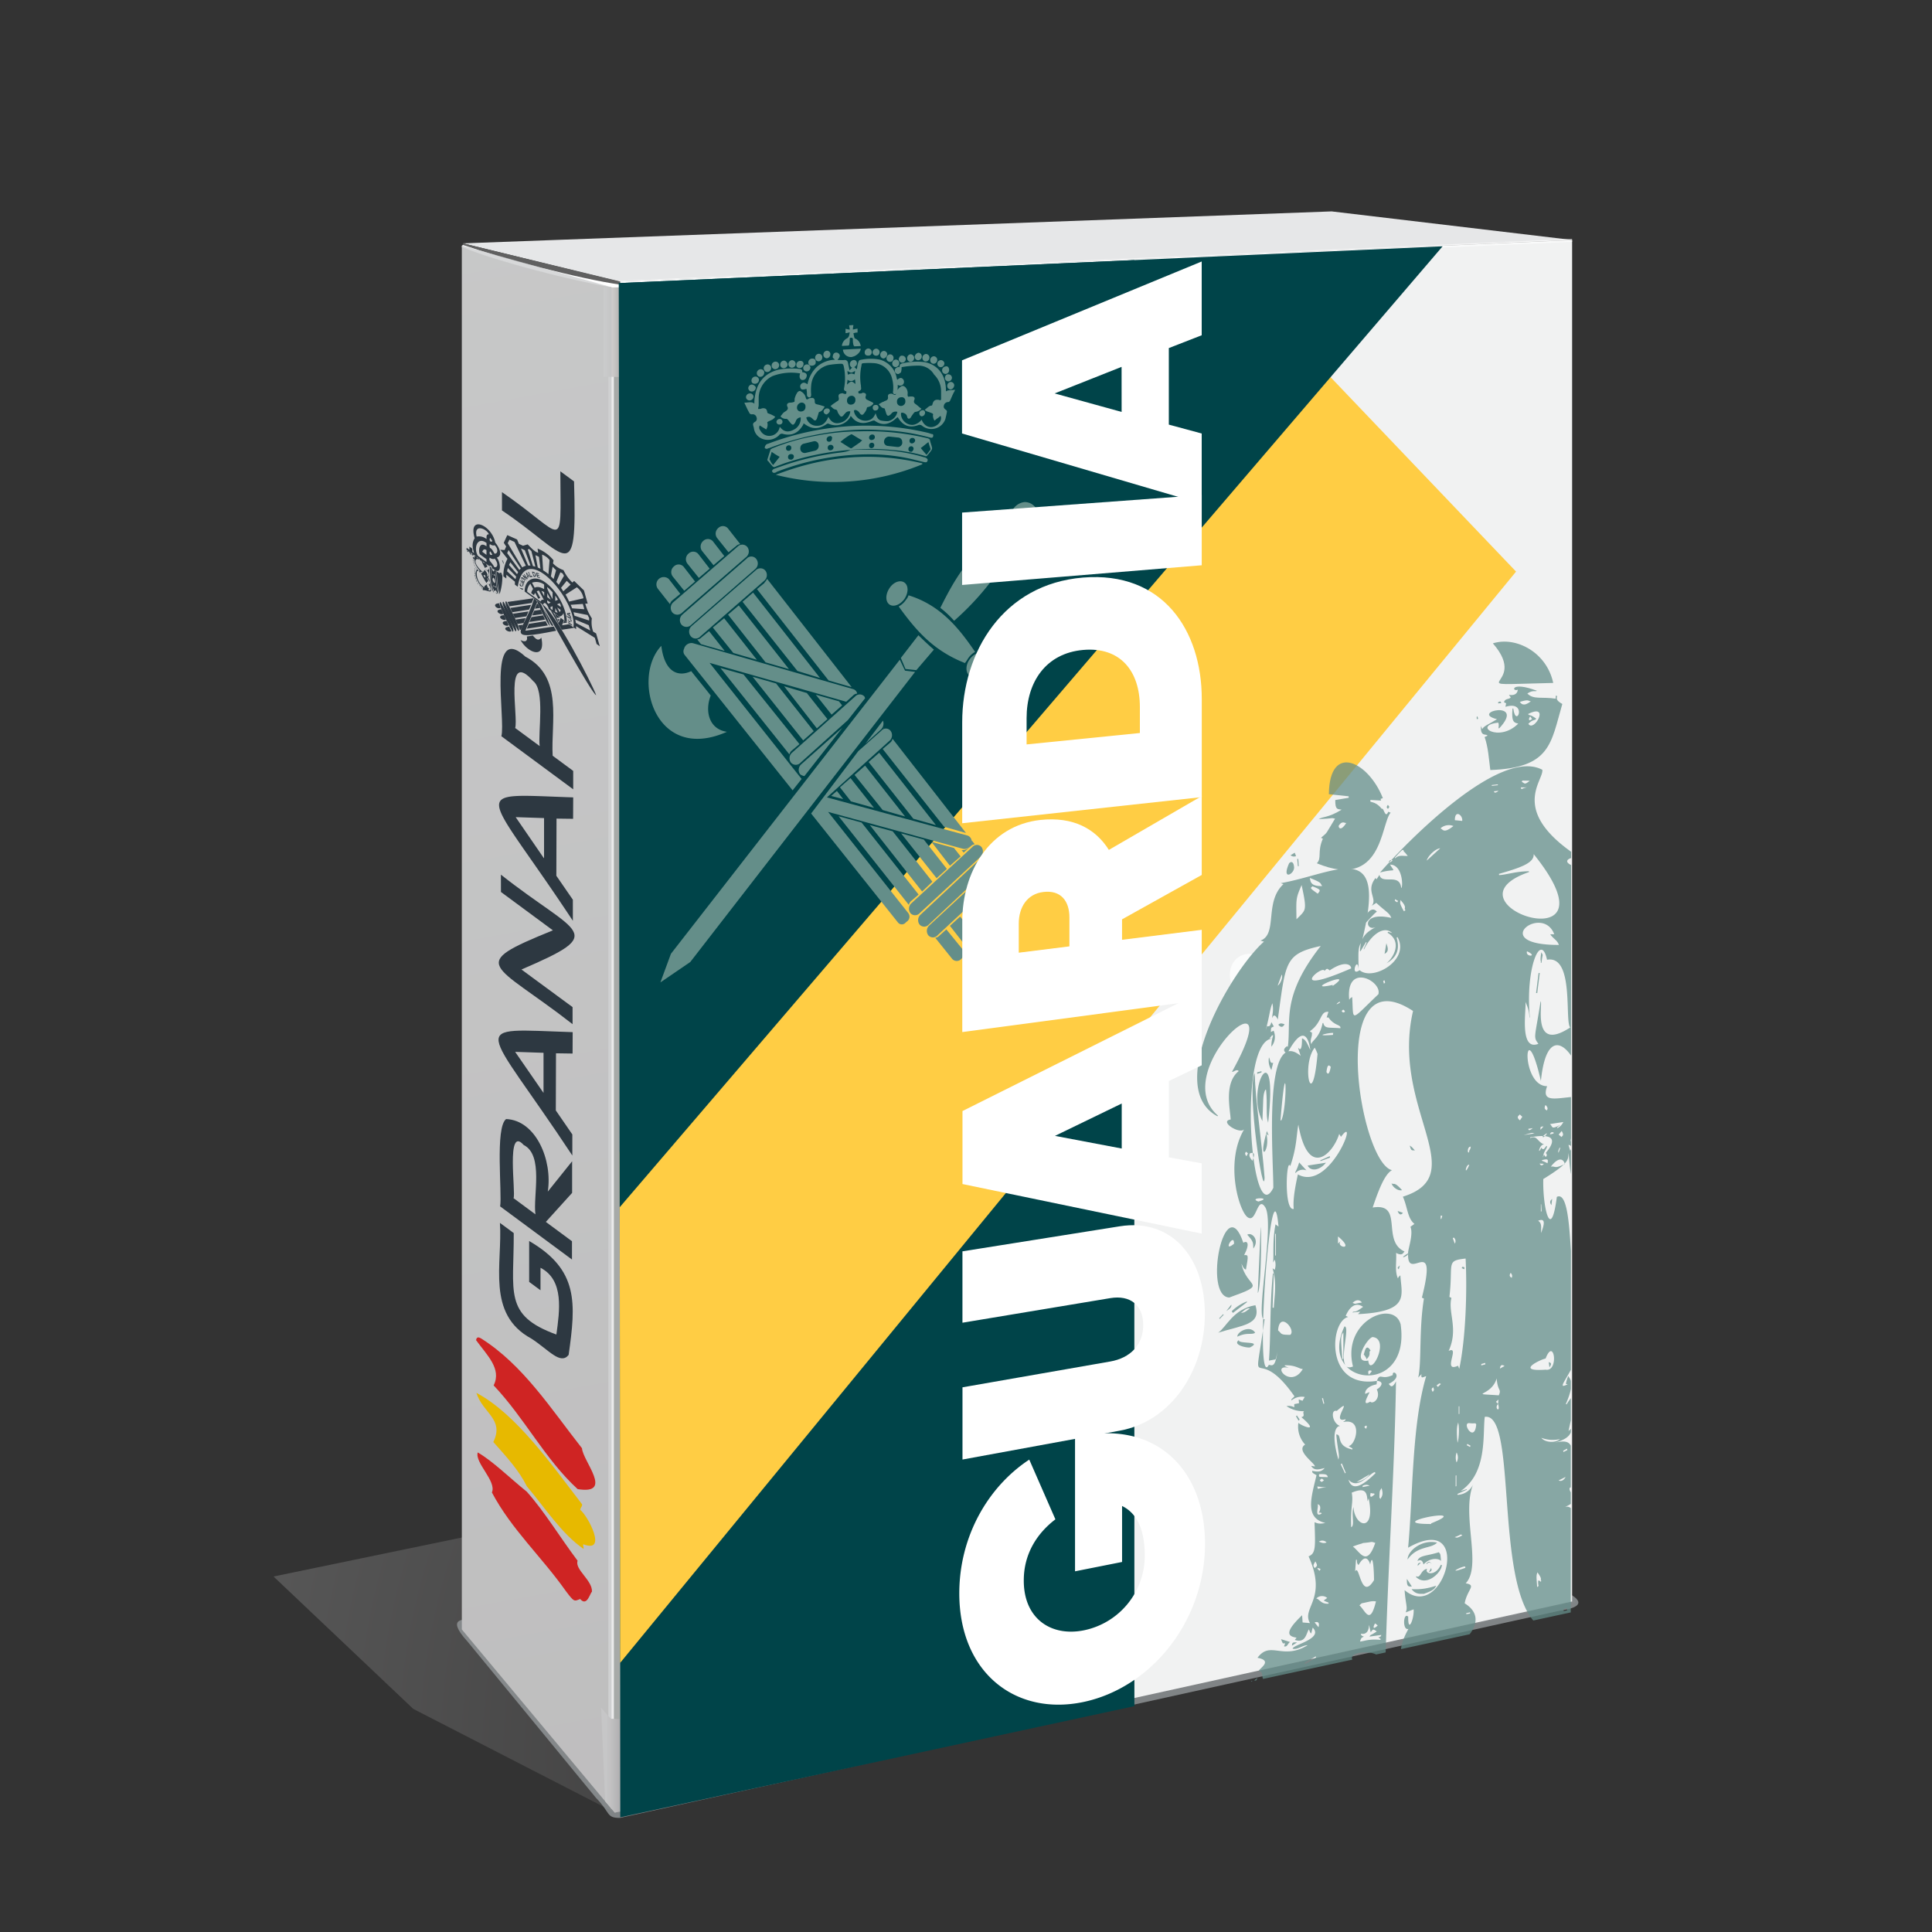 <svg xmlns="http://www.w3.org/2000/svg" viewBox="0 0 550 550"><rect x="0" y="0" width="550" height="550" fill="#333333" stroke="none"/><defs><style>.cls-1,.cls-3{fill:none}.cls-2{isolation:isolate}.cls-3{stroke:#231f20;stroke-miterlimit:10;stroke-width:.1px;opacity:.01}.cls-4{opacity:.2;fill:url(#radial-gradient)}.cls-5{opacity:.8}.cls-6{fill:#94989b}.cls-7{fill:url(#linear-gradient)}.cls-8{fill:#e6e7e8}.cls-9{fill:#f1f2f2}.cls-10,.cls-19{opacity:.6}.cls-11{fill:#fff}.cls-12{fill:#a7aaa8}.cls-13{fill:#606060}.cls-14{fill:#ebebeb}.cls-15{fill:#d5d4d3}.cls-16{fill:#c3bfbe}.cls-17,.cls-18{opacity:.3;mix-blend-mode:multiply}.cls-17{fill:url(#linear-gradient-2)}.cls-18{fill:url(#linear-gradient-3)}.cls-19{fill:#bcbec0;mix-blend-mode:screen}.cls-20{fill:#2d3841}.cls-21{fill:#cf2423}.cls-22{fill:#e7b900}.cls-23{fill:#004449}.cls-24{clip-path:url(#clip-path)}.cls-25{fill:#ffcd44}.cls-26{fill:#648e89}.cls-27{opacity:.75}.cls-28{clip-path:url(#clip-path-2)}</style><radialGradient id="radial-gradient" cx="343.94" cy="1010.69" r="288.19" gradientTransform="matrix(.93 0 0 .93 -13.31 -440.03)" gradientUnits="userSpaceOnUse"><stop offset="0" stop-color="#231f20"></stop><stop offset="1" stop-color="#fff"></stop></radialGradient><linearGradient id="linear-gradient" x1="105.71" x2="196.81" y1="16.49" y2="512.45" gradientUnits="userSpaceOnUse"><stop offset="0" stop-color="#d9d9d7"></stop><stop offset="1" stop-color="#c2bebd"></stop></linearGradient><linearGradient id="linear-gradient-2" x1="170.56" x2="177.98" y1="94.54" y2="94.54" gradientUnits="userSpaceOnUse"><stop offset=".09" stop-color="#fff"></stop><stop offset=".11" stop-color="#fff"></stop><stop offset=".2" stop-color="#f8f8f8"></stop><stop offset=".32" stop-color="#e4e4e4"></stop><stop offset=".47" stop-color="#c4c3c3"></stop><stop offset=".64" stop-color="#979595"></stop><stop offset=".83" stop-color="#5e5b5b"></stop><stop offset="1" stop-color="#231f20"></stop></linearGradient><linearGradient id="linear-gradient-3" x1="171.88" x2="177.17" y1="501.08" y2="501.08" gradientUnits="userSpaceOnUse"><stop offset=".11" stop-color="#fff"></stop><stop offset=".19" stop-color="#f6f6f6"></stop><stop offset=".33" stop-color="#dfdedf"></stop><stop offset=".49" stop-color="#b9b8b8"></stop><stop offset=".68" stop-color="#848282"></stop><stop offset=".89" stop-color="#413e3f"></stop><stop offset=".98" stop-color="#231f20"></stop></linearGradient><clipPath id="clip-path"><path d="M447.16 458.91l-270.58 58.48-.4-436.8 271.18-12.11-.2 390.43z" class="cls-1"></path></clipPath><clipPath id="clip-path-2"><path d="M447.16 459.02l-270.58 58.5-.4-437.06 271.18-12.1-.2 390.66z" class="cls-1"></path></clipPath></defs><title>caja-temario-actualizado-granapol-policia-nacional-basica</title><g class="cls-2"><g id="Layer_1" data-name="Layer 1"><path d="M0 0h550v550H0z" class="cls-3"></path><path d="M175.14 516.05l-57.5-29.57-39.77-37.68 268.6-55.63 102 62.91-273.33 59.97z" class="cls-4"></path><g class="cls-5"><path d="M175.27 516.67c-1.44.11-36.76-45-43.44-52.36-.45-.82-1.88-1 0-2.34l306-6.74c14.25-.89 14.37 1.12-.88 3.93-52.41 11.34-259.6 57.7-261.68 57.51z" class="cls-6"></path><path d="M447.55 455.91c-1.77.19-270.6 60.07-272.28 59.86l-43.47-52.9zm0-1.79L135 461c-2.69.05-8.4-.81-1.89 6.33l36.59 44.53c4.15 4.2 2.79 5.7 6.84 5.66l267.55-59c4.68-.65 7.17-2 3.42-4.38z" class="cls-6"></path></g><g class="cls-2"><path d="M174.09 514.92l-42.59-51.07V69.9l42.58 11.86.01 433.16z" class="cls-7"></path></g><path d="M379.09 60.18l-247.29 9.1 44.37 10.86 180.38-7.83 91-4z" class="cls-8"></path><path d="M356.55 72.31l-180.38 7.83.04 435.59 271.34-59.82V68.36l-91 3.95z" class="cls-9"></path><g class="cls-10"><path d="M176.24 73.97h271.44v.84H176.24z" class="cls-11" transform="rotate(-2.52 312 74.411)"></path></g><path d="M176.62 81.81v433.96l-2.69-.81V82.09l2.69-.28z" class="cls-12"></path><path d="M131.85 69.29l-.08.76c11.2 5.19 32.76 9.86 44.8 11.76v-1.67z" class="cls-13"></path><path d="M173.19 100.92v404.82l1.57.14V100.75l-1.57.17z" class="cls-14"></path><path d="M172.35 100.92l1.7-19.13c-10.85-1.87-32.67-7.26-42.62-11.53l.29-.55c11.36 3.86 33 9.64 44.89 11.32v19.7z" class="cls-11"></path><path d="M171.82 81.82h4.76v25.46h-4.76z" class="cls-15"></path><path d="M172.27 512.76l2.76 3.25 1.53-.35v-26.2l-2.66-.16-2.77-3.11 1.14 26.57z" class="cls-16"></path><path d="M171.82 81.82h4.76v25.46h-4.76z" class="cls-17"></path><path d="M172.27 512.77l2.76 3.24 1.53-.35v-26.2l-2.66-.16-2.77-3.15 1.14 26.62z" class="cls-18"></path><path d="M174.09 489.31V81.76L131.5 69.9v394l40.77 48.89c.41.49 1.26 1.47 1.82 2.15L175 516l1.53-.35v-26.2z" class="cls-19"></path><path d="M162.87 330.59v9l-7.48 8.26 7.44 5.5v5.21l-20.45-15.13c.61-3.71-1.5-22.43 1.7-24.86 8.45.33 13.27 11.65 11.86 20.66zm-10.44 15.11c-.74-5.11 2.43-16.85-3.35-19.75-5.11-5.74-2.16 13.77-2.89 15.14l6.24 4.61" class="cls-20"></path><path d="M136.92 381c12 7.56 19.88 20 28.76 31.29.23 3.68 9.18 13.3-1.23 11.63-9.31-8.52-15-20.09-23.92-29.53 2.37-4.72-1.94-8.64-5-12.87.15-.98.72-.91 1.39-.52z" class="cls-21"></path><path d="M142.32 348.13l3.93 2.9c.09 16.76-3 23.4 12.14 28.88.91-6.69 2.27-15.5-4.52-19v6.4l-3.23-2.38v-11.64c14.11 8.18 13.33 17.63 11.24 32.42-2.34 2.95-5.63-1.41-10.6-4.63-12.95-7.01-8.17-21.35-8.96-32.95zM142.6 249c21.9 17.31 30.88 16.25 5.85 27L163 286.7v4.86c-22.73-17.74-30.48-16.62-5.6-26.71l-14.79-10.92zM163 299.92l-4.72-.07-.05 16.27 4.7 6.83v6c-25.55-38.69-30.4-36.1.1-35.12zm-8.27 11.17v-11.38l-8.08-.27 8.05 11.65" class="cls-20"></path><path d="M163.15 233.1l-4.72-.06-.05 16.27 4.7 6.82v6c-25.54-38.69-30.4-36.12.1-35.13zm-8.27 11.17v-11.38l-8.08-.27 8 11.65M142.09 171.74a5.61 5.61 0 00.47 1.25c-.96.72-2.85-1.12-.47-1.25z" class="cls-20"></path><path d="M142.54 171.42c.14.23 4.72 8.55 3.36 8.39-.14-.22-4.74-8.56-3.36-8.39zM148.9 167.58v.28l-.25-.06v.12l-.13-.09v-.09a1.94 1.94 0 01-.69-.42z" class="cls-20"></path><path d="M148.52 167.74v.08l-.21-.15.21.07zM148.29 165.83h.06v.27c-.9-.32.92 1.81.28.24v-.26c1.27 1.4-1.63 1.04-.34-.25zM148.18 165.15l1.03 1.07-.07.23-1.03-1.07.07-.23zM160.66 176.65l.8.59-1.11.16zM162.59 175.88l.07.32-1.04-.44-.1-.35 1.07.47zM161.31 175.22c-.05 0 .18 0 .25.5l-.21-.24zM161.76 177.09l1.1.76v.28l-1.11-.76.01-.28zM143.52 175.13l.53 1.21c-.76.66-3.05-1.09-.53-1.21zM153.37 163.25l.07.25-.56-.21.07.29.52.18.07.25-.52-.18.07.33.55.2.07.24-.79-.29-.31-1.33.76.27zM141.45 162.69l1.56 1.13a16.11 16.11 0 01-.77 5.28 30.18 30.18 0 01-.79-6.41zM135.13 163.68c-.22 0-.22.12 0 0s.34 1.4 0 0z" class="cls-20"></path><path d="M135.13 163c-.25 0-.25.11 0 0s.29 1.4 0 0z" class="cls-20"></path><path d="M135.1 162.38c-.22 0-.22.12 0 0s.33 1.41 0 0zM135.41 161.44c-.21 0-.21.14 0 0s.38 1.49 0 0zM136 165.87c-.2 0-.2.14 0 0s.31 1.36 0 0zM136.51 166.49c-.18 0-.21.14 0 0s.31 1.42 0 0zM137.07 167.06c-.2 0-.2.15 0 0s.39 1.46 0 0zM138.81 166.11c-.18 0-.18.11 0 0s.28 1.06 0 0zM141 162.34V162.33zM140.97 162.33l.01.01-.01-.01zM142.57 163c.29.23.07 0 .46.88l-.82-.59c-.01-.37-.02-.1.36-.29z" class="cls-20"></path><g class="cls-2"><path d="M135.55 165.13c-.21 0-.21.13 0 0s.33 1.42 0 0zM135.27 164.4c-.22 0-.22.13 0 0s.41 1.36 0 0zM135.13 161.78c-.18 0-.18.16 0 0s.35 1.4 0 0zM135 160.76c-.18 0-.18.16 0 0s.35 1.39 0 0zM134.78 160c-.22 0-.22.13 0 0s.35 1.46 0 0z" class="cls-20"></path><path d="M134.6 159.29c-.22 0-.22.13 0 0s.4 1.45 0 0zM134.39 157.55l.49.36c0 .27 0 0-.49.24zM138.3 162c-.16 0-.16.13 0 0s.31 1.21 0 0z" class="cls-20"></path><path d="M135.77 158.55l.13.09a.51.51 0 01-.11.16.82.82 0 00.25.13l-.06-.23.46.34a.2.2 0 01-.09.17c.11.08.22.2.33.28a1.74 1.74 0 01-.16-.39l.93.67c0-.08.18.79.53.39l.49.36c-.15.2.68 1.14-.11.93h-.07c0 .21-.15.18-.25.27-.14-.52-.64-1.06-.89-1.92-2-1.76-2.85.41.24 3-.06.15-.13.13-.58-.17.2.44-.57.59-.29-.29a5 5 0 01-1.49-3.23c-.36.42-.74-1.35 0-.17.08-.09-.24-1.1.72-.43zM138.47 160.51l.02.02-.02-.02z" class="cls-20"></path><path d="M139.7 167c.55 2.35-.56 1-2.26 1 0-.27-.07-.59.11-.71-1.07-.66-2.89-3.46-1.85-5.05.15-.74.93.95.08.22a4.77 4.77 0 0 0 2.13 4.8c-.1-.59.06-.28.58-.89a3.4 3.4 0 0 1 .32.84c.24.14 0 0 .46.42-.11.09-.18.2-.29.29.33.39 1.28.25.19-1.43.23-.36.83-.45-.52-2-.05.32.76 1 0 1.13a.31.31 0 0 1-.18.33 24.09 24.09 0 0 1-1.53-2.73c.43-.23.56-.19 1.07-1.06.05.39 1.06 1.08.64 1.9.25.21 1-.6 0-1.7.4-.25.91-.26-.22-1.88.79.64 1.13 2.65.54 4 .53.65.59 1.2.73 2.52zm-1.7-2.64c.32.35.22-1.07-.34-.56 0 .14 0 0 .34.56" class="cls-20"></path><path d="M139.41 161.2l.27.19a35 35 0 0 0 .84 7.15l-.07.12c-.82-1.96-.94-4.55-1.04-7.46z" class="cls-20"></path><path d="M141.53 167.83a5.25 5.25 0 0 1 .18 1.12c-.15 0-.25.07-.36.07-1.51-1.33-1.43-4.19-1.57-7.55l.19.14c.11.36.25.7.42 1.11.15-.17.32-.29.46-.47l.12.08a36.85 36.85 0 0 0 .56 5.5zm-1.28-3.11c-.21.55 1 2.35.6.32 0 .05-.33-1-.6-.32m.95 4.11a.77.77 0 0 0 .4 0c-.18-.29-.32-.56-.5-.86a2 2 0 0 1-.36.36c.18.17 0 0 .46.5m-.09-2c-.52-.07.57 1.17 0 0m-.41-3.39c-.2-.21-.19.69.19.39 0-.12 0 0-.19-.39m-.56.13c-.18-.25-.18-.37 0 0s.16-.65 0 0m.45 3.5c.53.18-.52-1.14 0 0" class="cls-20"></path><path d="M141 162.34l.34.25a56.61 56.61 0 0 0 .7 6.64c-.75-1.85-.72-4.17-1.04-6.89z" class="cls-20"></path><path d="M141.4 158.75c1 .88 1.83 5.62-1.27 3 0 .06-.22-1.12-.81-.59l-6.49-4.71v-.52l.8.57v-.91l.83.6v.91l.48.35c-.1-.78-.94-2.42.19-4.22-2-6.81 4.88-3.79 5.87 1.25.49.52 2.63 3.6.4 4.27zm-2.9-3.22v-.95c-2.6-2-3.77 1.43-2.46 3.65l2.45 1.78v-.83l-1.86-1.36c-.46-.59-.41-4 1.87-2.29m0-2.66c0-.55.28-.82.69-.76-.59-1.55-4.42-3.21-3.49.64a3.37 3.37 0 0 1 2.8.72v-.6m2.22 8.57c.9.27 1.3-.93.08-2.44 0 .16-.7.32-1.38-.25-.43.94.54 1.2 1.3 2.69m.09-6.28c0 .14-.71.27-1.35-.28 0 .19-.21.15 0 1.07.5.29.64.43 1.3 1.63.87.24 1.27-1.21 0-2.42m-2.27 2.84v-1.4c-.45-.26-.78-.44-1.21.47l1.2.88m1.2-.88c-.4-.47-.5 1.38.46.82-.05-.26 0 0-.46-.82m0-3.8c-.41-.48-.48 1.4.46.81 0-.29.05 0-.46-.81" class="cls-20"></path></g><g class="cls-2"><path d="M145 178.41a5.46 5.46 0 00.6 1.23c-.75.67-3.17-1.03-.6-1.23zM144.27 176.78l.53 1.21c-.8.69-3.03-1.07-.53-1.21zM142.77 173.47l.53 1.21c-.76.69-3.02-1.06-.53-1.21zM143.35 171.31c.14.22 4.74 8.58 3.37 8.4-.15-.24-4.72-8.56-3.37-8.4z" class="cls-20"></path><path d="M144.14 171.19c.16.23 4.73 8.57 3.37 8.4-.15-.23-4.73-8.59-3.37-8.4z" class="cls-20"></path><path d="M148.88 177.87l-.57 1.4h-.33a5 5 0 00-.46-1.24zM149.64 175.96l-.58 1.39-1.75.29-.53-1.25 2.86-.43zM154.1 181.51c1.39 6.47-3.95 4.33-5.91.68 1.05.64 2.14.54 1.79-1 .58-.07 1.12-.17 1.69-.26.48.44 1.42 1.97 2.43.58zM150.43 174.07l-.57 1.39-3.3.48-.53-1.22 4.4-.65zM151.19 172.18l-.58 1.36-4.8.75-.53-1.21 5.91-.9zM155.37 176.83a6 6 0 00.61 1.22l-6 .93.55-1.37zM154.63 175.18l.53 1.21-4.45.67.58-1.38 3.34-.5zM151.93 170.3l-.56 1.35-6.35.95a5.4 5.4 0 00-.6-1.23zM153.91 173.59l.54 1.21-2.95.41.58-1.34 1.83-.28zM153.13 171.86l.53 1.21-1.4.22.58-1.39.29-.04zM156.77 177.88l.03.08-.03.01v-.09zM149.08 164.66c.69.39 0 2.71-.72-.21.06-.04.21-.33.72.21zm.17.83c.35-.06-1.27-1.78-.45-.16.07 0 .13.35.45.16" class="cls-20"></path><path d="M152.07 170.41c.22.2.63.27.85 1l-3.36 8.14 8.1-1.19.67 1.2c-15.52 3.08-9.33.69-6.26-9.15z" class="cls-20"></path><path d="M154.59 172.93l2.89 5.07c-.54 1.35-2.57-4.77-2.89-5.07z" class="cls-20"></path><path d="M152.85 171c1.37.81 1.2 1.1 2.2 3.23 4.15 9.59-1.74-1.23-2.2-3.23zM149.29 163.42l.93 1.35-.14.14-.86-.67.62.89-.14.1-.93-1.39.14-.14.86.67-.62-.85.14-.1zM149.88 163l1.12 1.3h-.18l-.24-.3-.27.16.1.35-.18.08-.48-1.54zm.31.94l.2-.09-.37-.47.17.56M154.31 172c3.58 1.95 14.27 22.71 15.41 25.91-1.26-.33-14.52-24.6-15.41-25.91zM150.5 162.79l.55 1.2.42-.1.13.3-.58.12-.69-1.49.17-.03zM159.25 176.23l-.29.74-.29-.66.58-.08zM157.96 174.69l1.48 1.08-.99.14-.53-1.22h.04zM152.53 163.56c0 .17.35.63-.58.64l-.51-1.48c.46.16.64-.16 1.09.84zm-.3.37c.09.11.29-.89-.52-.93l.34.92h.18" class="cls-20"></path><path d="M156.8 173.85c.95.21 1.8 2.54 2.22 3.49l.6-1.44.94.68L160 178l2-.31 1.45 1.05-3.54.54zM162.31 176.15c1.38 1-1.19 1.7-.31-.15l.07.29c-.73.1 1.08 1.57.28.16z" class="cls-20"></path><path d="M155.36 165.89c3.31 2.41 6 7.46 6 11.26l-.68-.5a10.49 10.49 0 00-.28-2.14 1.37 1.37 0 01-1.24 1l-3-2.18c.2-.09-1.11-2.8-1.55-1.13l-5.25-3.8c0-3.5 2.87-4.91 6-2.51zm-1.47 5.32a.7.7 0 01.94-.43l-1.41-2.64a1.2 1.2 0 00-.62.22l1 1.87-.55.23-.89-1.68a2.54 2.54 0 00-.35.66l-.79-.58a2.82 2.82 0 01.55-1.18l-.79-1.49a3.24 3.24 0 00-.9 2.29l3.82 2.78m1-3.55v-1.3a3.74 3.74 0 00-3.45-.53l.76 1.43c1.07-.61 2.55.35 2.69.4m2.41 2.87v-1.94a10.17 10.17 0 00-1.51-1.5c-.28.37 1.27 2.93 1.51 3.44m-1.51-1.66V170l1 .73-1-1.88m2.27.71v1.5l.76-.32a9.19 9.19 0 00-.76-1.18m.51 2.47l1.07.78c-.06-.24.16-.23-.31-1.1l-.76.32m.72 2.24c.18-.12.24-.39.31-.61l-1-.75.72 1.36m-4.41-4.57v-1.1a2.27 2.27 0 00-.8-.38l.79 1.48m1.2 2.15l.66-.28-1-.69v.59a3.15 3.15 0 01.3.38m2 2.34a2.58 2.58 0 00.69.22l-.69-1.29v1.07m-.76-.51v-1.11l-.65.28a3.14 3.14 0 01.13.45l.52.38M162.52 175.47l.07.33-1.13-.87-.07-.33.89-.18.07.33h-.21l.14.54zm-.9-.66l.46.33-.11-.4-.35.07" class="cls-20"></path><path d="M169.7 180.32l1.05 3.67-.91-.66-.5-1.75-5.34-3.33a8.34 8.34 0 0 1 0 .85l-.76-.54c1.19-7.29-13.73-25.31-15.85-11.54l-.8-.58a7.63 7.63 0 0 1 0-.84l-2.45-2v1.08l-.83-.6a10 10 0 0 1 1.16-5l-2.06-2.57 1.24.07.45-1-.69-1.06 1-2.18 2.8 1.24.51 1.25 1.18.54 1.31-.4c.64.58 1.88 2.12 3 2.39l-.17-1.2a11.29 11.29 0 0 1 4.55 3.36l-.17.86a7.29 7.29 0 0 0 3 1.92 11.88 11.88 0 0 0 2.51 3.53l.52-.45 2.79 2.7 1.06 3.75h-.69a13.86 13.86 0 0 0 1.88 4.2 7.8 7.8 0 0 0 .38 3.8zm-21-18.81a3 3 0 0 1 1-.44l-3.23-6.79-1.44-.65-.49 1 4.12 6.89m12.34 7.74c.37.64.71 1.28 1 2l4.11-.94a5 5 0 0 0-1.89-3.13l-3.22 2.07m-13.15-7l.41-.42-3.47-5.26-.41.89 3.47 4.79m14.62 9.92c.17.36.27.67.41 1l3.46.25-.42-1.5-3.45.24m.79 2.11c.11.36.17.64.28 1l4.17 1.37v-.73l-.45-.84-4-.8M150.37 161h.66l-1.62-4.35-1.1-.52 2.06 4.87m5.76 2.44l.32-4a4.63 4.63 0 0 0-2.13-1.55l.3 4.47a11.53 11.53 0 0 1 1.51 1.1m4.24 4.87l2.08-1.91-1.11-1.07-1.63 2 .66 1m-8.65-7.2a3.7 3.7 0 0 1 .69.18l-1.13-4.43-.62-.61-.42.13 1.48 4.73m6.65 4.51c.24.26.44.52.69.83l1.49-2.57-.41-.7-.62-.3-1.15 2.74m5.56 11.67l4.11 2.16-.45-1.51-3.83-1.6a9.11 9.11 0 0 1 .17.95m-16.72-13.86a4 4 0 0 1 .29-.59l-2.21-2.8a6.73 6.73 0 0 0-.38.76l2.3 2.63m-.45 1.41c.07-.26.11-.51.18-.74l-2.37-2.44c-.08.31-.15.61-.22.92l2.41 2.26m10.85-.05l.7-2.5-1-1-.48 2.75c.27.28.51.49.75.74m-4.48-3.25a6.43 6.43 0 0 1 .76.35l-.44-3.41-1-.46.68 3.52" class="cls-20"></path></g><path d="M157.33 215.14l5.85 4.32v5.24l-20.45-15.11c1.28-4.81-4.16-32.81 6.86-22.64 10.88 5.7 7.19 18.66 7.74 28.19zm-3.69-2.73c-.52-3.91 1.58-15.87-1.84-18.51-8.35-9.38-4.17 10.16-5.14 13.35l7 5.16M143 159.54c-.35 0-.36.21 0 0s.58 2.31 0 0zM159.52 134.17l3.9 2.88c.9 31-1.69 20.88-20.52 8.26v-5.21c18.3 12.58 16.68 17.9 16.62-5.93z" class="cls-20"></path><path d="M136 413.48c4.25 2.44 9.17 7.31 13.95 11.16 5 5.58 9.46 13 14.48 19.67-.88 2.5 4.22 5.53 4.09 8.78-.63.66-1.43 4.33-3.37 2.11-1.75.73-1.72.85-4.12-2.33-6.84-9.7-15.42-17.47-21-28 1.42-3.18-4.93-8.46-4.03-11.39z" class="cls-21"></path><path d="M135.61 396.52c11.38 6 21.55 20.64 30.1 31.72.06.74-.46.84-.53 1.59 2.12 1.57 7.9 12.51.92 9.8-.31.17.22 1 0 1.29-6.19-4.25-10.91-11.63-16.12-17.8-2.26-4.56-5.68-8.27-9.54-12.61 3.19-6.51-2.99-8.2-4.83-13.99z" class="cls-22"></path><path d="M132.82 156.4c.17.32 1.43.53 1.31 1.63-.24-.13-.1-.37-.85-1.24v.36L133 157c0-.05 0-.18.08-.27s-.14-.07-.29-.18z" class="cls-20"></path><path d="M322.89 74.04l-146.71 6.55.4 436.75 146.36-31.64-.05-411.66z" class="cls-23"></path><g class="cls-24"><path d="M129.97 530.11L53.69 470.5l318.53-370.01 59.37 62.23-301.62 367.39z" class="cls-25"></path></g><path d="M176.42 343.67l-.24-263.08 234.5-10.47-234.26 273.55z" class="cls-23"></path><path d="M280.21 186.11c1.16.82 1.16 3 0 4.6-1.15 1.8-3 2.43-4.19 1.61s-1.16-3 0-4.6 3.04-2.43 4.19-1.61zm-27-18.67c-1.18 1.8-1.18 3.82 0 4.65s3.09.06 4.27-1.59c1.18-1.8 1.17-3.81 0-4.65s-3.09-.21-4.27 1.59zm8.24 13.4l-5 6.47 1.32 3.13 3.09.34 5-5.85c-1.48-1.26-2.95-2.67-4.41-4.09zm14.14 6.61a5.91 5.91 0 0 1 2-1.87c-4.64-6.82-9.88-13.31-18.95-16.11a3.68 3.68 0 0 1-.74 1.3 6 6 0 0 1-2.06 1.88c5.15 7.14 10 12.59 18.86 16.11a10.62 10.62 0 0 0 .89-1.31zm-17.95 3.47l-1.48-3.12L191 271.52l-3 8.15 8.51-5.81 64-82.59zm30-43.57a3.77 3.77 0 0 0 3.87 4 4.49 4.49 0 0 0 4-4.42 3.79 3.79 0 0 0-3.86-4 4.49 4.49 0 0 0-3.97 4.42zm-.14 2.46c-11.24 6.53-16 15.68-19.81 23.23a28.78 28.78 0 0 1 3.93 3.68c7-6.12 14.45-15 18.46-24.81a3.9 3.9 0 0 1-2.54-2.1zm-31.42-45.22c0-.78.15-.94.74-1.13a18.26 18.26 0 0 1 6.46-.36c3.65.73 5.84 3.54 6 7.54v.77c.87-.52 1.74-.26 2.62-.47-.15.32-.15.48-.29.64-.44.79-.73 1.58-1.17 2.53-.14.17-.29.33-.43.34a1.26 1.26 0 0 0-1.31 1c-.15.63.14.92.73 1.34a.59.59 0 0 1 .14.46c-.14.78-.29 1.4-.43 2a4.22 4.22 0 0 1-6.58 2 1.13 1.13 0 0 0-1.17-.23c-2.49.93-4.4.12-5.73-2.12l-.15-.15c-.15.16-.44.34-.59.5-1.91 1.67-3.83 2-5.91.52-.14-.14-.44 0-.59 0a8.7 8.7 0 0 1-1.93.58 4 4 0 0 1-4-1.62l-.3-.29c-.15.16-.15.16-.15.32a4.82 4.82 0 0 1-6 1.93.63.63 0 0 0-.74.05c-2.25 1.54-4.2 1.51-6.31-.08a.15.15 0 0 1-.15-.15c-.15.16-.15.16-.15.32-1.35 2.44-3.31 3.34-5.73 2.71a1 1 0 0 0-1.21.39c-2.42 2.36-6.68 1.37-7.14-2.07 0-.16-.15-.47-.15-.62-.15-.47-.15-.78.46-1.14a1 1 0 0 0 .45-1.28 1.1 1.1 0 0 0-1.22-.88.78.78 0 0 1-.91-.57c-.46-.76-.76-1.53-1.22-2.45a.48.48 0 0 0-.15-.31c1.06.1 2-.43 2.89.3a9.44 9.44 0 0 1 .15-2.05c.61-4.14 2.89-6.63 6.68-7.62a20.27 20.27 0 0 1 6.19-.19c.6.12.6.44.6.91 1 .09 1.51.54 1.21 1.34a1.14 1.14 0 0 1-1.36.86q-.9-.42-.45-1.86a15.07 15.07 0 0 0-7.86.76 7 7 0 0 0-3.94 6.36v2c0 .32-.15.48-.15 1h.45c.31 0 .61-.2.92-.21.76 0 1.06.25 1.21 1 0 .47.3.45.61.59a8.17 8.17 0 0 1 1.67.84c-.61 1-1.52 1-2.28 1.56a2.41 2.41 0 0 1-.3 2.06c-.61-.43-1.21-.71-1.82-1.15a1.21 1.21 0 0 0 .15 1.41 2.85 2.85 0 0 0 2.89 1.55 3 3 0 0 0 2.57-2.2c0-.16 0-.16.15-.33 1.21 1.66 2.72 1.56 4.38.52a3.58 3.58 0 0 0 1.51-3.23 1.46 1.46 0 0 0-1.21.7c-.15.17-.15.32-.3.65-.45.81-.75 1-1.36.24-.3-.3-.45-.6-.75-.9-.15-.15-.3-.3-.46-.29a1.94 1.94 0 0 1-1.66-.68c.15-.32.45-.5.6-.82a3.84 3.84 0 0 1 .91-.69c.45-.34.76-.67.45-1.28s0-1.1.76-1.14a3.11 3.11 0 0 0 1.21-.23c.15-.17 0-.79.15-1.11a5.42 5.42 0 0 1 .75-1.61c.3-.33.75-.51 1-.22a2.58 2.58 0 0 1 1.36 1.8c.15.46.3.61.75.27a1 1 0 0 1 .6-.19c.75-.2 1.2.09 1.2.87 0 .62.15.77.6.9a17.34 17.34 0 0 1 2.25.65c-.44.65-.74 1.3-1.49 1.5-.15 0-.3.33-.3.49l-.45 1.43c-.3.65-.6.66-1.05.22s-.91-.88-1.51-.69a.58.58 0 0 0-.45.18 3 3 0 0 0 2.86 2.33c1.65.06 2.55-.62 3.44-2.55.9 1.82 2.25 2.2 4 1.47a3.88 3.88 0 0 0 2.23-3 1.36 1.36 0 0 0-1.34.4l-.45.49c-.44.65-.89.84-1.34.08a2.93 2.93 0 0 1-.6-1.21l-.29-.29c-.75 0-1.05-.57-1.65-1 .3-.17.6-.5.9-.68s.74-.51 1-.68c.45-.19.6-.51.45-1.12-.15-.77.15-1.1 1-1.16a.53.53 0 0 1 .45.13c.75.12.75.12.75-.66-.75-.27-.75-.43-.6-1.22a15.72 15.72 0 0 0-.15-5.92c-.15-.61-.3-.76-.9-.73a25.23 25.23 0 0 0-3.44.35 6.51 6.51 0 0 0-4.94 5.91 13.92 13.92 0 0 0 0 2.5c0 .47-.15.79-.45.81s-.6-.12-.75-.58a7.83 7.83 0 0 0-.15-1.87c-1.06.37-1.51.24-1.66-.22a1 1 0 0 1 .3-1.27c.45-.34.91-.37 1.66.22a9.26 9.26 0 0 1 2.7-5 8.18 8.18 0 0 1 5.09-2c-.15-.3-.6-.43-.6-.75a1.78 1.78 0 0 1 .3-1 1 1 0 0 1 1.49.08c.45.44.15 1.08-.44 1.74.74 0 1.34.08 2.08 0a.9.9 0 0 1 .9.73c.15.77.3 1.39.45 2.16.29-.17.44-.49.74-.67-.59-.43-.74-.73-.6-1.37a1.21 1.21 0 0 1 1.05-.83.79.79 0 0 1 .89.73c.15.46-.15.94-.74 1.28.29.14.44.45.74.59.15-.63.15-1.1.3-1.58.29-1 .29-1 1.18-1.15a13.32 13.32 0 0 1 5 0 6.62 6.62 0 0 1 4.88 5.32c0 .15.14.3.14.45.74-.66 1.18-.68 1.62-.24a1.15 1.15 0 0 1 .15 1.38 1.1 1.1 0 0 1-1.62.25 8.47 8.47 0 0 1-.14 1.87.78.78 0 0 1-.74.82c-.3 0-.59-.28-.44-.91a9.7 9.7 0 0 0-.3-3.55 5.68 5.68 0 0 0-5-4.37 20.18 20.18 0 0 0-3.11 0c-.44 0-.59.19-.59.66a14.89 14.89 0 0 0-.15 5.77v.31c.15.77 0 .93-.74 1.29 0 .62 0 .62.59.59a.9.9 0 0 0 .6-.2c.74 0 1.19.25.89 1a.79.79 0 0 0 .59 1.06c.45.28.89.41 1.34.69.15 0 .15.15.29.3a2.42 2.42 0 0 1-1.48 1 .43.43 0 0 0-.44.49 3.79 3.79 0 0 1-.74 1.29c-.45.65-.75.52-1.19.08a2 2 0 0 0-1.19-1c-.45 0-.6 0-.45.65a3.36 3.36 0 0 0 4.31 2.22 2.56 2.56 0 0 0 1.48-1.33c.15-.17.15-.32.3-.64.29.91.59 1.83 1.48 2.08a8.34 8.34 0 0 0 2.07.19 3.32 3.32 0 0 0 2.65-2.65 1.68 1.68 0 0 0-1.47.25l-.45.49c-.59.5-.88.52-1.18-.08l-.44-1.37a.31.31 0 0 0-.3-.3c-.74-.11-1-.71-1.48-1.15l.89-.52c.3-.17.59-.19.74-.35.59-.2 1.18-.39 1-1.31 0-.62.3-.79.89-.83a1.08 1.08 0 0 1 .74.27c.44.13.58.12.73-.35a3 3 0 0 1 1.33-1.94c.44-.34.88-.21 1.32.23a2.42 2.42 0 0 1 .59 2c0 .62.15.77.59.59h.58c.74 0 1 .4.74 1s0 .93.44 1.21c.59.43 1 .87 1.61 1.3a2.81 2.81 0 0 1-1.76.88c-.14 0-.29.17-.44.33a10.06 10.06 0 0 0-.88 1.3c-.44.49-.88.36-1-.25s-.58-1-1.32-1.16c-.29 0-.44 0-.44.34 0 2.17 2.5 3.87 4.41 2.82a3.68 3.68 0 0 0 1.46-1.17c.74 1.81 2.2 2.49 3.66 1.93s2.19-2 1.75-3c-.29.17-.58.5-.88.67s-.58.5-.87.67a3 3 0 0 1-.44-1.51c.15-.32 0-.47-.29-.6a14 14 0 0 0-1.46-.53c-.15-.15-.3-.14-.59-.43.73-.51 1.17-1.15 1.9-1.2a.33.33 0 0 0 .29-.32c.29-1.1.73-1.44 1.75-1.34.15 0 .3.13.44.13a.52.52 0 0 0 .29-.18v-2.31a6.69 6.69 0 0 0-2-4.82 5.1 5.1 0 0 0-4.25-2.54 26.94 26.94 0 0 0-5 .43 4.46 4.46 0 0 1-.15 1.4c0 .16-.44.34-.58.5a.89.89 0 0 1-1.18-.71c-.15-.61.29-1.1 1.17-1.3zm1.63 9.67a1 1 0 0 0-1.18-1.17 1.19 1.19 0 0 0-1.18 1.31 1.12 1.12 0 0 0 1.18 1.17 1.29 1.29 0 0 0 1.22-1.31zm-29.61 2.87a1.22 1.22 0 0 0 1.2-1.33 1.06 1.06 0 0 0-1.21-1.18 1.42 1.42 0 0 0-1.2 1.32 1.06 1.06 0 0 0 1.25 1.19zm14.22-1.95a1.21 1.21 0 0 0 1.19-1.32 1.06 1.06 0 0 0-1.19-1.18 1.29 1.29 0 0 0-1.19 1.32 1.05 1.05 0 0 0 1.23 1.18zm1.19-5.84a4.85 4.85 0 0 0-.15-1.39 1.41 1.41 0 0 1-2.09.12c0 .46-.14.94-.14 1.41 1.23-1.16 1.38-1.01 2.42-.14zm-.15-3.73c-1 .68-1.19.53-2.09 0a2.67 2.67 0 0 0 .15 1.08 2.27 2.27 0 0 1 .9-.36 1.93 1.93 0 0 1 .89.26 2.09 2.09 0 0 0 .19-.98zm19.2 26.29c-13.7-3.28-27.7-2.21-41.7 3.27a66.27 66.27 0 0 0 41.7-3zm-44.13-1l.91-2.89c0-.16.3-.18.45-.35a61.26 61.26 0 0 1 12.52-3.62 66.66 66.66 0 0 1 12.39-1.25 73.39 73.39 0 0 1 19.47 2c.29.14.58.27.58.58.15.76.44 1.36.59 2.12a1 1 0 0 1-.15.63 10.59 10.59 0 0 1-1.17 1.47.49.49 0 0 1-.73.2 47 47 0 0 0-9.4-1.7 57.13 57.13 0 0 0-8.74-.21 79 79 0 0 0-21.57 3.92c-1.06.38-2.12.76-3 1.14a.82.82 0 0 1-.6-.12c-.46-.6-.91-1-1.22-1.49a.42.42 0 0 1-.29-.4zm20.77-5.11c1 .56 1.94 1.28 3 1.84a.53.53 0 0 0 .44-.19l2.23-1.54a2.3 2.3 0 0 1 .6-.51c-1-.56-1.93-1.12-2.83-1.69-.15 0-.3-.14-.44 0a16.3 16.3 0 0 0-2.96 2.12zm17.63.11a1.22 1.22 0 0 0-1-1.33l-2.65-.29a1.44 1.44 0 0 0-1.48 1.18 1.18 1.18 0 0 0 1 1.48l2.66.3a1.3 1.3 0 0 0 1.51-1.31zm-29 1.72a1.24 1.24 0 0 0 1.51 1.31l2.7-.64a1.39 1.39 0 0 0 1-1.64 1.16 1.16 0 0 0-1.5-1l-2.7.65a1.27 1.27 0 0 0-1 1.35zm35.93 1.85c.44-.49.73-1 1-1.3a.57.57 0 0 0 .15-.32c-.15-.61-.44-1.2-.59-2-.73.51-1.46 1.18-2.19 1.69.47.65 1.05 1.23 1.64 1.96zm-43.63 2.89c.61-.83 1.21-1.49 1.82-2.32a17.72 17.72 0 0 1-2.28-1.42c-.15.79-.45 1.44-.6 2.08 0 .16 0 .31.15.3a3.29 3.29 0 0 0 .92 1.39zm17.16-5a.79.79 0 0 0-.9-.72.78.78 0 0 0-.75.83.67.67 0 0 0 .75.73.92.92 0 0 0 .91-.85zm11.6-.59a.67.67 0 0 0-.74-.73.77.77 0 0 0-.74.82.67.67 0 0 0 .74.73.88.88 0 0 0 .75-.83zm.15-2.34a.67.67 0 0 0-.74-.73.9.9 0 0 0-.89.83.66.66 0 0 0 .74.73c.6-.05.9-.38.9-.84zm10.61.25a.76.76 0 0 0-.73.82.67.67 0 0 0 .73.73 1 1 0 0 0 .88-.83.77.77 0 0 0-.87-.73zm-35.14 3.66a.78.78 0 0 0 .76-.83.68.68 0 0 0-.76-.74.79.79 0 0 0-.75.84.67.67 0 0 0 .76.72zM226 130c0-.47-.3-.76-.9-.72a.78.78 0 0 0-.76.83.68.68 0 0 0 .76.73c.48.09.9-.41.9-.84zm34.07-2.23a.66.66 0 0 0-.73-.72.77.77 0 0 0-.73.82.66.66 0 0 0 .73.73c.32.09.66-.39.76-.87zm-23.85-3.59a.92.92 0 0 0-.9.84.67.67 0 0 0 .75.73.78.78 0 0 0 .75-.83.53.53 0 0 0-.57-.78zm29-.6a8.85 8.85 0 0 0-1.17-.39 76.68 76.68 0 0 0-28.7-1.19 78.48 78.48 0 0 0-16.73 4.34.85.85 0 0 0-.61.36 1.29 1.29 0 0 0-.3.8c0 .16.45.29.61.28s.3-.18.6-.2a81.47 81.47 0 0 1 20.76-4.92 64.12 64.12 0 0 1 11-.22 59.66 59.66 0 0 1 13.83 2.06c.14 0 .44.13.58.12.44 0 .59-.19.59-.81a.51.51 0 0 0-.45-.27zM237.89 129a78.71 78.71 0 0 0-15.78 3.86c-.61.2-1.06.38-1.67.58-.45.19-.75.52-.6.83s.45.44.91.25c.15 0 .15 0 .3-.18a73.24 73.24 0 0 1 25.63-5 52.88 52.88 0 0 1 11.22 1c1.77.34 3.53.85 5.14 1.2.58.12.88.1 1-.38.15-.31 0-.61-.58-.88-.3-.14-.59-.12-.88-.25-6.46-1.9-13.11-2.24-20.53-1.92-.87.55-2.51.66-4.16.89zm6.24-34.37v-1.06c-.44 0-.89.2-1.34.23 0-.47.15-1 .15-1.26l-1.19.06c0 .47.15.77.15 1.24a12 12 0 0 1-1.19-.25v1.25c.45 0 .89-.2 1.19-.22-.15.79-.15 1.41-.89 1.76a2.66 2.66 0 0 0-1.34 2.1l1.79-.09a.35.35 0 0 0 .3-.33 6 6 0 0 0 .14-1.57c0-.31.15-.32.45-.33s.45.13.45.44a5.41 5.41 0 0 0 .15 1.55c0 .16.15.31.29.45l1.79-.09a2.73 2.73 0 0 0-1.49-2.1.31.31 0 0 1-.3-.3c-.15-.3-.15-.77-.3-1.23a3.78 3.78 0 0 1 1.19-.22zm-1.48 6.94c1.19-.22 2.38-1.38 2.38-2.31l-5.06.27a2.25 2.25 0 0 0 2.68 2.07zM215 107.2a1.14 1.14 0 0 0-1.07 1.16c0 .64.46.92 1.07.89a1.12 1.12 0 0 0 1.06-1.16 1 1 0 0 0-1.06-.89zm44.25-6.35a1.11 1.11 0 0 0-1 1.14 1 1 0 0 0 1 1 1.1 1.1 0 0 0 1-1.14 1.07 1.07 0 0 0-1.04-1zm-33.8 1.68a1.13 1.13 0 0 0-1 1.16 1 1 0 0 0 1 1 1.12 1.12 0 0 0 1.06-1.15 1.09 1.09 0 0 0-1.1-1.01zm-11.36 6.93a1.1 1.1 0 0 0-1.07 1 1 1 0 0 0 1.07 1 1.13 1.13 0 0 0 1.06-1.17c-.04-.29-.49-.71-1.1-.83zm3.49-3.35a1 1 0 0 0-1.06-1 1.13 1.13 0 0 0-1.07 1.16 1 1 0 0 0 1.07 1 1.12 1.12 0 0 0 1.02-1.16zm51.62-1.79a1.1 1.1 0 0 0-1 1.14 1 1 0 0 0 1 1 1.1 1.1 0 0 0 1-1.14c-.02-.75-.46-1.18-1.04-1zM213.44 112a1.1 1.1 0 0 0-1.07 1 1 1 0 0 0 1.07 1 1.15 1.15 0 0 0 1.07-1.17 1 1 0 0 0-1.07-.83zm55.56-4.43a1 1 0 0 0 1 1 1.06 1.06 0 0 0 1-1 1 1 0 0 0-1-1c-.55-.11-1 .43-1 1zm-5.41-6.8a1.1 1.1 0 0 0-1 1.14 1 1 0 0 0 1 1 1.09 1.09 0 0 0 1-1.14 1 1 0 0 0-.98-1zm-11 .13a1 1 0 0 0-1-1 1.11 1.11 0 0 0-1 1.15 1 1 0 0 0 1 1 1.38 1.38 0 0 0 .99-1.15zm-19.49-.19a1.12 1.12 0 0 0-1.05 1.15 1 1 0 0 0 1.05 1 1.12 1.12 0 0 0 1-1.15 1 1 0 0 0-1.01-1zm15.06-.5a1 1 0 0 0-1-1 1.1 1.1 0 0 0-1 1.14c0 .63.44.91 1 .88a.9.9 0 0 0 .99-1.02zm-28.48 3.9a1 1 0 0 0 1.06 1 1.13 1.13 0 0 0 1.06-1.16 1 1 0 0 0-1.06-1 1.12 1.12 0 0 0-1.07 1.16zm46.13-2.69a1.1 1.1 0 0 0-1 1.14 1 1 0 0 0 1 1 1.1 1.1 0 0 0 1-1.13 1 1 0 0 0-1.01-1.01zm-9.81 1.94a1 1 0 0 0-1-1 1.11 1.11 0 0 0-1 1.14 1 1 0 0 0 1 1 1.1 1.1 0 0 0 1-1.14zm10.85.17a1 1 0 0 0 1 1 1.1 1.1 0 0 0 1-1.14 1.05 1.05 0 0 0-1-.87 1.07 1.07 0 0 0-1.02 1.01zm-30.45-2.69a1 1 0 0 0-1-1 1.1 1.1 0 0 0-1 1.15 1 1 0 0 0 1.05 1 1.13 1.13 0 0 0 .93-1.15zm-13.23 1.82a1.12 1.12 0 0 0-1.06 1.16 1 1 0 0 0 1.06 1 1.14 1.14 0 0 0 1.06-1.16c-.18-.58-.63-1.03-1.08-1zm37.24-1.1a1 1 0 0 0 1 1 1.1 1.1 0 0 0 1-1.14 1 1 0 0 0-1-1 1.38 1.38 0 0 0-1.02 1.14zm-41.94 4.34a1.12 1.12 0 0 0 1.06-1.16 1 1 0 0 0-1.06-1 1.12 1.12 0 0 0-1.06 1.16c.13.58.44 1.04 1.04 1zm53.19 3.83a1 1 0 0 0-1-1 1.1 1.1 0 0 0-1 1.14 1 1 0 0 0 1 1 1.22 1.22 0 0 0 .98-1.14zm-42-6a1.08 1.08 0 0 0-1 1 1 1 0 0 0 1 1 1.12 1.12 0 0 0 1.06-1.15 1.07 1.07 0 0 0-1.09-.86zm2.56-.77c0-.63-.45-.92-1.05-.88a1.11 1.11 0 0 0-1.06 1.15c0 .63.46.92 1.06.88.72-.05 1.17-.54 1.02-1.11zm-3.46.66c0-.63-.45-.92-1-.88a1.11 1.11 0 0 0-1.06 1.15c0 .63.45.92 1.06.88a1.11 1.11 0 0 0 .97-1.16zm21.64-3.36a1 1 0 0 0-1-1 1.1 1.1 0 0 0-1 1 1 1 0 0 0 1 1 .9.9 0 0 0 .97-1.01zm5.46 2a1 1 0 0 0 1 1 1.09 1.09 0 0 0 1-1 1 1 0 0 0-1-1c-.59-.09-.86.39-1.03 1.02zm-1.48-.39a1 1 0 0 0-1-1 1.12 1.12 0 0 0-1 1.15 1 1 0 0 0 1 1 1 1 0 0 0 .97-1.13zM236.24 117c0-.47-.3-.76-.9-.73a1 1 0 0 0-.89.84.91.91 0 0 0 .89.88c.45-.23.9-.73.9-.99zm26.35-.2a.9.9 0 0 0-.88.83c0 .46.3.91.74.88a1 1 0 0 0 .87-.83.71.71 0 0 0-.73-.93zm-40.79 2.49a.88.88 0 0 0-.76.83.8.8 0 0 0 .91.73.79.79 0 1 0-.15-1.56zm26.65-3.18c0 .46.44.9.89.72a.78.78 0 0 0 .74-.82.67.67 0 0 0-.74-.73c-.59-.02-.89.31-.89.78zm-51.52 62.09a2.08 2.08 0 0 0-.31 2.88 1.8 1.8 0 0 0 2.78.08l18.18-15.86a2.09 2.09 0 0 0 .3-2.86 1.84 1.84 0 0 0-2.73-.1zm-2.16 6.37c0 .16-.16.33-.16.49a1.61 1.61 0 0 0 .31 1.4L225.64 225l2.56-3.24L202 188.7l38.9 11.07 1.93-1.74a1.83 1.83 0 0 1 1.19-.58 1.64 1.64 0 0 0-1.19-1.29l-45.61-13.07a2.19 2.19 0 0 0-2.45 1.48zm10.32 5.59l19.64 24.61a2.05 2.05 0 0 1 .76-1.17l2.1-1.77L211.67 192zm34.64 10.65l-.9-1.16-6.58-1.88 4.49 5.67zm-25.47-8.15l14.39 18.12 3-2.64-10.71-13.57zm-7-17.69l10.68 13.59 6.66 1.92-14.28-18.13zm10.36-9l-2.12 1.74 20.38 26 6.57 1.9-24.07-30.82a5.05 5.05 0 0 1-.8 1.14zm-17.92 15.48a1.88 1.88 0 0 1-1.23.58l1.08 1.34 6.76 1.94-4.45-5.63zm3.23-2.81l5.83 7.25 6.71 1.94-9.32-11.83zM233.44 193l-19.05-24.3-3 2.61L227 191zm-10.23 2.35l9.34 12 3-2.64-5.86-7.42zm34.45 37.09l-11.38-14.48-3 2.64 8 10zm-32.17-18.17a2.08 2.08 0 0 0-.3 2.85 1.82 1.82 0 0 0 2.71 0L241.37 205l4.9-6.22c0-.16-.15-.3-.15-.45a1.78 1.78 0 0 0-2.67-.07zm40.95 20.62l-16.16-20.59-3 2.63L260 233.07zm-17.63-4.91l-6.69-8.48-3 2.64 3.13 4zm-12.2-3.39l3.43.89-1.79-2.31zM275 237.14l-20.91-26.83a2 2 0 0 1-.73 1.16l-2.07 1.75 17.47 22.14zm-47.72-19c0-.15 0-.15.15-.17h-.3zm24.45-10.84l-.15-.14c0 .16 0 .16-.14.17zM229 220.93l10.78-13.72-11.68 10.37a2.1 2.1 0 0 0-.3 2.85 2.66 2.66 0 0 0 1.2.5zm21.77-13.24a2.35 2.35 0 0 0 .59-2.54l-5 6.55zm-47.65-46.78l3.07-2.61-3.23-4.19a1.89 1.89 0 0 0-2.77-.11 2.09 2.09 0 0 0-.3 2.88zM281.68 247a2.08 2.08 0 0 0 .28-2.79 1.72 1.72 0 0 0-2.59 0l-17.3 16.17a2.1 2.1 0 0 0-.29 2.82 1.76 1.76 0 0 0 2.63 0zm2.44 3.24a2.08 2.08 0 0 0 .29-2.79 1.72 1.72 0 0 0-2.59 0l-17.26 16a2.09 2.09 0 0 0-.29 2.81 1.75 1.75 0 0 0 2.63 0zm-5-6.31a2.1 2.1 0 0 0 .29-2.8 1.73 1.73 0 0 0-2.61 0l-17.33 16a2.09 2.09 0 0 0-.29 2.82 1.76 1.76 0 0 0 2.64 0zm-9.71 20.65l-2 1.79a1.83 1.83 0 0 1-1.16.6l4.81 6a1.73 1.73 0 0 0 2.61 0 2.1 2.1 0 0 0 .29-2.8zm4.06-20.78l-1.89-2.4-6.41-1.75 5.25 6.8zm11.41 5.9a2 2 0 0 1-.72 1.15l-2 1.77 4.46 5.75a1.71 1.71 0 0 0 2.58 0 2 2 0 0 0 .29-2.78zm-3.74 4l-2.88 2.64 4.47 5.75a1.72 1.72 0 0 0 2.59 0 2.08 2.08 0 0 0 .28-2.79zm-11.59-6.34l-6.57-8.36-6.46-1.76 10.12 12.77zm3.78 13.56l-2.9 2.65 4.5 5.76a1.74 1.74 0 0 0 2.61 0 2.09 2.09 0 0 0 .29-2.79zm3.91-3.69l-2.89 2.64 4.49 5.76a1.71 1.71 0 0 0 2.59 0 2 2 0 0 0 .29-2.79zM190.73 172a2.08 2.08 0 0 1 .78-1.18l2.16-1.76-3.25-4.2a2.11 2.11 0 0 0-2.8-.1 2.09 2.09 0 0 0-.31 2.89zm48 60.37l20 25.24a2.05 2.05 0 0 1 .73-1.17l2.05-1.78-16.23-20.5zm-39.78-67.85l3.08-2.62-3.24-4.19a1.89 1.89 0 0 0-2.78-.11 2.08 2.08 0 0 0-.3 2.88zm-4.16 3.66l3.08-2.63-3.24-4.19a1.89 1.89 0 0 0-2.79-.1 2.08 2.08 0 0 0-.31 2.88zm-3.1 3.26a2.11 2.11 0 0 0-.31 2.89 1.9 1.9 0 0 0 2.79.09l18.27-15.85a2.09 2.09 0 0 0 .3-2.86 1.86 1.86 0 0 0-2.75-.11zm15.7-14.22l2.14-1.74a1.89 1.89 0 0 1 1.22-.57l-3.52-4.48a1.86 1.86 0 0 0-2.75-.11 2.08 2.08 0 0 0-.31 2.87zm28.35 73.91l38.45 10.52a2 2 0 0 0 2.31-1.49 2.55 2.55 0 0 1-2.75 1.84l.58.71 2-1.77a1.79 1.79 0 0 1 1.16-.59l-.87-1.13a2.09 2.09 0 0 1-.15.94 1.72 1.72 0 0 0-1.16-2.33L235.41 227l17.82-16.13a2.08 2.08 0 0 0 .29-2.82 1.68 1.68 0 0 0-2.65 0l-6.52 5.77-13.44 17.77 24.7 31a1.41 1.41 0 0 0 2.21.05l.44-.36a1.68 1.68 0 0 0 .29-2.36zm-41.44-56.21a2.1 2.1 0 0 0-.31 2.89 1.89 1.89 0 0 0 2.78.08L215 162a2.09 2.09 0 0 0 .3-2.86 1.76 1.76 0 0 0-2.74-.11zM265.43 251l-11.3-14.35-6.51-1.77 14.89 18.92zm-58.49-42.67c-5.22-.77-6.3-6.05-4.61-10.32-1.85-2.37-3.7-4.58-5.55-6.95-3.71 1.76-7.58.35-8.52-7.2-8.57 9.04-1.84 33.6 18.68 24.47z" class="cls-26"></path><g class="cls-27"><g class="cls-28"><path d="M355.9 283.52c7.72 0 7.73-12 0-12s-7.73 12 0 12z" class="cls-11"></path><g id="IXsllG.tif"><path d="M449 462.78c-27.5 13.65-14.86-61.23-26.32-59.43-.63 4.95.84 16-6.92 21.15l1.8-.57v.16l-2.67 1.21.05.25a5.06 5.06 0 0 0 4.57-3.32c-3.74 8.6 2.55 23.49-2.26 28.51 3.19.54.47 1.64-.29 5.69 14.63 9.11-27.91 28.62-16 7.28-1.79.6-1.48-4.95-.07-3.46-.1 5 1.74.54 1.54-2.1l-2.27.87c.66-1.49 0-2.06-.3-6.34 11.27 9.58 20-22.87 1-12.08 1.41-14.87 1-34.88 5.14-48.82-.67.09-1.61 1-1.32-.61l-.94 1c1-4.44.18-13.64 1.62-22.49l-.58-.27c4.74-18.74-4.31-3.94-3.92-12.61-.12-1.07 1.58-5.35.66-7.56l1.14-.82c-2-1.61-1.91-4.61-3.29-7.75 19.95-6.26-3.5-25.14 2.89-52.87-24.63-16.14-15.26 43.13-6 45.32-1.88 1.08-3.48 4.63-5.49 10.64 9-1.44 2.35 9.49 9.08 12.52-.4.28-.54 1.41-2.41.39.18 2.57-.45 5.14.52 7.28.19-.4 0-.26.69-.9.36 5.83 2.75 10.31-12.05 11.06l.63-.71-2.27.24c.79-.7.25.56 3.13-1.65.21.49-2.58-2.77-5 2.58l.7.35c-5.27 1.11-6.7 20.6 8.2 18.18l-.12 1c-2 .34-3.39 1.51-3.23 2.71l1.2-.5c.05.37-2.62 4.42.25 2.7.7.87 3.11-.9 1.83-3.51.37 0 2.87-2.08.05-2.43 1-2.43 1.17-.06 4.54-1.63-.3-1.85 3.24.36-1.2 2.54.43.28.84 1.7 2.1-.74-.4 25.57-2.26 51.93-3 79.3l-.94-.58c-.39.68.43.51.73 2.75l-1.32.28c.16 0-.54-1.86-.44.1l-12.23 2.67c2.65-9.5-13 2.27-20.59.75l.22-.29c-.89-.58 0-2.27-1.48-2.56.18-.73 4.09-2.89-.38-3.72 3.69-5 7.08.82 14.28-3.59-1.46 0-2.82 1.36-4.27 1 0-1.13 8.89-2.82 5.7-6l-.43 1.7c-.39-.52-.21-.16-.65-1.2-.74 1-.89 4.08-4 3l.49-.65c-2.82-.4-3.18-1.82 1.58-6.38l.14 2.06 2.1.18c-2.53-4.37 5.11-6.82-.4-19 2.07-.83 1.94-2.66 1.7-9.64.11-.24.77.7 3.06.12-6-1.37-3.95-7.44-2.5-13.59-1.24-.7-1.24-.7-1.22-1.23 1.81.39 2.67.23 3.55-.81-1.51.36-3 .89-3.85-.61l1.07.16c0-.92-5.59-4.52-2.78-6.22a7.48 7.48 0 0 1-1.93-6.18c.95.87 6.38 3.1.85-1.63 1.31-.26.14-1.29.78-1.7a8.31 8.31 0 0 1-5-1.43 3.19 3.19 0 0 1 2.2.34v-.92l1.35-.25-.08-1.08 1.07.38.64-1.08a4.64 4.64 0 0 0-3.8 1c.07-.62-.09-.15.88-1.18-11.52-16.53-11.86 2.16-8.5-22-2.88 1.28 2.84-26.47.28-31.65-2.25-3.83-2.56 3.85-4.76 2.85-2.47-.65-7.25-15.69-1.18-25.49-.88 2.17-7.57-2-4-2.52-.16-3.05-1.92-10.39 2.29-13.78-.63-.69-1.3.26-1.92.2 17.6-31.74-18.77-.21-4 12.47l-.13.19c-15.48-8.21 4-41.6 13.24-49.72l-1-.29c5-1.82 1-11 6.54-16.07l-.76-.28c15.92-2.85 30.45-13.27 23.22 16 .92-2.08 2.7-2.81 4.31-3.82-3.32 2.46-5.12-4.35 3.93-2.29-.53-1.45-1.5-1.71-4.27-4.28l-1.3.83c1.75-2.07-1.85-4.16 1.08-7.9l.31.35.81-1.26c.67 2.92 5.78-.68 6.19 3.75.54 0 .54-6.64-3.16-6.66 1.47 2.55 1.6 1-2.87 2.25 7.62-8.66 34-35.75 46.21-29.25.44 3.17-9.74 11.79 10.44 24.86-4.23 0-5 2.14.81 3.07-1.73-.82-2.89 4.22.35 1.68l1.82 1.84c-3 3.3 3.56 3.14 3.53 12.06-.39-.2-.17-.13-.8-.62-1.88 4.44 6.79 11.33.45 15.26l1.31 2.49-.63-.1.15 1.56c9 10.82-5.47 44.36 8.81 48.67l-.07 1.56c-1-.46-1-.46-1.44.13 1.06 0 1.46 3.88 2.85 10.2l-.91-1.37a4.65 4.65 0 0 1-2 2.95c1.45 2 .36-.86-1 9.22 2.28-7.39 6.83-2.37-4.05 3.27-12.38 5.18 6-26.14-5-30.59 1 2.55 2 7.21-2.7 9.54-2.86-20.12-2.9 13.15-4.43-6.56-.26 1.82.55 2.62-7.22 7.39-.21 7.84 2.16 18.35 3.86 5.08 5.6-2.84 2.63 33.44 6.7 19.71l.71-.59c.77 3.22-.47 7.72-.43 15.37.7-1.27.27-3.52 1.75-6.52l.25.06c1.43 17.71-11.51 28.12-5.88 25.31l-.52-.1a8.68 8.68 0 0 1 .7-2.27c.34.93 2.08 1.61-.72 8l.22.1a17.65 17.65 0 0 1 1.67-2.35c1.05 2.42.11 3.86-1.12 9.95l.87-.85c0 2.08-1.61 3.44-5.63 4.37 6.67-1.75 5.92.53 6.11 10l.69-.35-.25.9c1.94.87 4.21 4.94-4.26 8.16 8.65-4.87-.54 16.78 8.94 32 .87-.25-4.08-4-.84-.41-1.5.7-.48.2-3.16 1.56zm-22.53-63.09l.11-1.27-.72.64.62.61c-1.27 1.33.82 2.69-.01.02zM363.12 387l-1.88.33c.56-7.29.19-15.41 1.13-24.79h.24l-.33 9.75h.35c.08-2.62 1-7.05-.37-11.23l.63.42a4.58 4.58 0 0 0 0-2.89l-.46.85c.22-2.23-.2-6.49.68-10.89l.86.63c-2-22-7.09 47.72-2.75 39.35 1.09.24 1.84.71 2.52-4.28a15.46 15.46 0 0 1-.62 2.75zm3.47-87.34c-.23.38-2.07-.59-.19-1.83l.22.18c1-7.36-2-14.25 9.37-28.71-10.41 2.28-9.93 4.6-12.24 21-.05-.37-1.08-2.18-1.54-.46-.16-.85.49-2 0-4.25-.81 2.16-.52 2.32-1.89 7.73l.39-1.23c.9.33 1-.53 1.24-1.1l.67 1.22c-.6.38-.84 0-.82 1.59l.76-.39a4.33 4.33 0 0 1-.63 4.55 9.66 9.66 0 0 1 .52-3.21c-.55 0-.13-.15-1.05.85l.78.07c-10.1.65-6 55.39.31 42.47 0-8.94-3-46.44 7.78-37.56-1.78-5.53.44 1.72.38-5 1 .42 1.28 1 2.38 3.37-.44-3.23-1.89-7.67-6.44.69zm73.82-26.42c-1.75-8.2-6.23 2.31-4.89 16.52-.33-.35.18-1.52-1.3-4.61.5 1.3-2 14.28 3.73 12-1.53-2.07-1-1.57.63-12.11.74.42-2.7 14.76 8.43 7.46-1.65-1.63 1.24-20.7-6.6-19.28zm-13.7-24.44l.07.32c2.1-.1 4.81-1.08 8.48-1.09v.23c-26.27 9.13 27.26 27 1.34-5.12.21 2.59-3.95 3.92-9.89 5.64zm24 63.32c.54-9.26-9.94-25.12-12.05-4.4-4.73-20.57-6 1.56 1.78 1.49-2.01 5.51 3.83 2.88 10.3 2.89zm-37.52 57.37c-1.05 4.12 2.09 8.82-.79 15.09 3.43-1.67-2 6.37 2.67 4.21l.35.89c1.83-8.65 2.28-21.81 1.81-31.4-5.74.64-3.47 1.26-4.61 10.91zm-45.89-37.56c-1.12-2.58-1.85 12.95 1 12.22-.21-2.12.12-5.06 1.18-9.82 9.17 5.07 17.64-17.93 12.27-10.7l-.51-.83c-1.7 5.59-8.83 13.07-11.63-2.64-.61 3.41-.43 6.32-2.28 11.75zm19.75-55.75c3.71 3.25 14.48-2.84 10.79-9.4l-.26.16c.38 1.3 1.41 4.91-2.85 7.27 2-1.62 4.56-6.15.29-8.68l.12-.27 1.18.36c-2.41-2.32-6.11.7-8 4.65l-.12-.09.86-1.88-.2-.1-1.53 2.57-.2-.06.25-2.21c-.92 1.62-.62 3.61-.63 7.64-.15-4.54-2.62 2.23.33.02zm5.36 6.79c1-3.75-9.35-9.06-8.32 1.61.23-.1 0-.29.85-.73.43 7.15-.75 6.98 7.5-.85zm51.36-14c-.46-1.36-1.71-1.82-2.44-3h1.13c-3.33-8.87-19.12 3.1 1.34 3.03zm-63.39 139.4c1.88-.07-.32 3.24 4.62 4.27 0-.55.14-.09-1.08-1 2-.13 4.2-7.94-1.43-6.84-.1-.35.41 0 .6-.79-4.71 1.47 2.81-7-2.54-2.35-1.92-.55-1.22 3.69 1 4.29-1.24-.05-2.7 2.12-.53 9.57.41-1.34-.18-2.35-.61-7.15zm4.43 16.55c.53 2.93-.41 3.79-.15 9.85 1.07-.5 0-3.38.63-5.76.38 5.81 6.4 7.37 4.34-2.48l-.3.87c-.24-2.07-.23-4.28-4.49-2.48zm1.46 19.08l-.25.06-.24 3.32c1.22-2.57 1.59 8.68 5.37 2.45 0-2.7-.32-8.24-1.09-4.47-.44-1.61-1.59-2.94-3.33.21-.29-.5-.42-.31-.46-1.57zm-9.2-167.62c-.54-1.88-11.42 7.56 7.58-.7-.06-1.21-2-2.22-6.13.58-.71-.63-.79-.61-1.45.15zM440 386.76c-.85 0-9.23 3.82 0 3.16 3.88.72 2.43-9.57 0-3.16zm-58.42-94.05c.25-1.07-1.74-.63-3.39-3.06h-.52l.51-1.59c-2.45-.29-1.69 3-5.29 5.51l.75.58-.2.05c.22.93-.71 1.89-.09 3.08.05-1.08 2.3-1.69 3.16-6l.19-.1c.41 1.74 1.47 1.26 4.85 1.53zm-6.48 7.4a10.41 10.41 0 0 0-.83-1.86c-3.89 4.87-.72 19.22.8 1.86zm17.25 171.52c-.78-2.11-10.83-1.54-6.34 1.93l-.72.73c1.4.3 3.71-1.8 7.03-2.66zm15.08-37.78v-.19c13.01-5.16-15.02.23-.03.19zm-19.46 5.42c-.25.21-.6.13-2.84 1 2 1.41 3.93 6.08 6.38-1.05-1.51-.45-.34-.22-3.57.05zm52.13-111.11c1.72-2.1 4.3-5.93-4.47-4.41v.25c2-.91 1.88 1 4 1.83-1.41-.26-2.05 3.5-.84.88.75 1.19 1.06-.43 1.6-.5.11.78-1 1.48-1.16 3.35l.3-.87.47.67c.67-.52.17-.87.07-1.2zm-69.19 61.58c-1.05 0-2-1.16-5.15-1.07v.22l1.13.5c-5.24-1.16.51 6.2 3.99.35zm-1.8-128.06c2.62-2.73 3.08-2.11 1.43-9.72-1.69 3.89-1.54 3.87-1.46 9.72zm21.1 203c-1.19-5.1.71 1.12-2.85.39.21.11-.16.51.9.82-.63.46-.61 0-1.1 1.42 1.37-.12 2.5-.79 5.84-.47 0-.39.12-.19-.57-.68.09-.24.53.12.81-.73l-3.38.47c.56-.82 0-.06 2.07-1.46-1.03-.74-1.04-.74-1.75.28zM458.77 351c1.83.79 3.11-7.29-.39-4.39.48-.04-1.98 3.05.39 4.39zm-79.39-70.59v.27c7.29-5.08-9.57 1.79 0-.29zm46.69 112c-1.5 5.27-8.54 4.19.61 4.81.83-1.96-.31-.97-.61-4.83zm-38.41 64l-.66.59c1.69 1.48 3 5.95 4.71-1.12-1.3-.16-1.58.05-4.05.55zM367.3 380c1.75-1.33-3.05-6.94-3.46-1.26 1.16.97.48 1.26 3.46 1.26zm-2.77-61.06h.23c1.76-3.52 1.53-21.89-.23-.01zm83.14 5.35h.23c1.25 9.69.89-12.11-.79.63zm.3-26.9l3-.11v-.12l-.61-.33c.8-1.19.8-1.19.27-1.58l.56-.45c-1.19-.47-2.59-1.14-3.19 2.58zm3.08 30.61c-2 1.91 3.34 7 1.08-.84-.42.62-.34.3-.65 1.95zm-32.75 77.14c-2.3-.23 1.45 5.82 1.95.41-.25-.64-.25-.19-1.95-.41zm-26.73 14.24l-.18-.32c-1.63.44-4.76 5.25-7.53 2.15.59 1.79 1.97 3.89 7.71-1.83zm53.92-88c-.48-1.65-1.87-2-4 .73 1.51-.18.88.76 4-.75zm-29.23-97.68c.23-1.66-2.12-3.33-2.09-.21zm-43.4 16.24c.28.66-.12 2.43 3.54 2.29-.71-.89.12-.85-3.54-2.31zm8.87 103.31c-1.82 1.87 4.35 3-.83-1.26V354zm-3.45 103.28c-.25-.6.06-.11-1.45-.89l1-.74a2.31 2.31 0 0 0-3.13.17c.84.04 1.43 1.74 3.58 1.44zm-20.06-114.48c4.6-1.25-3.22-1.2 0 0zm52-106.4l-.08.27c.6 0 .71 1.61 3.62-.77a3.59 3.59 0 0 0-3.5.5zm43.56 86c-.83.71-.53 2.87 1.23 3.5-.01-1.15.26-.39-1.19-3.46zM449 382.79c.91-1.24.93-3.3-.7-3.93zm-11.38 69c.73-.58.14.08.28-1.87.06.13.32-.14.64.37l.25-.2c-.47-.58.51-.28-1.11-2.47-.42 1.01-.24 1.64-.09 4.21zM465 339.28c-1-.35-3.3 4.36.32.78-.08.02.51-.52-.32-.78zm-65.17-96.76l-.09.11c-.33-.88-.06-1.38-2.67 1.56l.11.16c1.08-1.08 2.27-.6 3.58-.69zM441.24 320c.87.72.23 1.69 2.93.21l-.92.76.12.19a3.57 3.57 0 0 0 1.67-1.75zm-66.12-65.56c.79-1 1.11-1.12-1.48-2.12-.64.52-.86.43 1.48 2.09zm.16 176.18c.44.1 1.2-2.55-.44-2.35 1.11-.31-1.08 4 1.4 2.64-.24-.4.07-.22-.96-.32zm43-99c.66.45.85.84 0 0-.97-.44-1.64 3.79.03-.08zm16.4-60.73c.41-.55.72-.68 0 0-.42 1.64 3.32 1.46.03-.08zm-19.75 139.84c.48-1.34.54-5.26.08-5.89.27.59-.64.43-.08 5.89zm23.86-1.41c1 1.35 4 1.56 5.31.36a9.29 9.29 0 0 1-5.31-.36zm0-58.32c-.17-.15 2.17-4.78-.92-3.47 1.28.78.71 2.26.89 3.47zm-39.1-91.59l.43-.31c-.67-.65.73-.57-1.45-2.9.09.8-.58.47.99 3.21zm62.2 80.59c.13 0 2.56-.07 2.31-1.49-.43.01-.89.09-2.31 1.49zm-43.19-13.56c.68.58.84 1 0 0-1.4-.16-.78 3.82 0 0zM406.15 245l3.85-3.5c-1.3.04-3.45 2.08-3.85 3.5zm-49.59 85.52c-.21 0 1.55-3-.79-2.16.05.26-.54.55.79 2.12zm60.58 115.86v-.35c-.26-.58-6.14 2.49 0 .31zm-37.66-151.77v-.4c1.01-.66-7.2.95 0 .4zm13.21 131.72l.31.42c.16-.58 1-1 .29-3.14-.51 1.01-.54.45-.6 2.72zM378 420.52c-.14-.78-.65-.94-2.48-.85-.04.95-.3.73 2.48.85zm.82-116.83c-.43-.45-.91-.94-1.21 1.48.26.46.73 1.23 1.24-1.48zm-15.79 53.72h.2v-6.16h-.21zm24.67 13.39c-.29-.46-1.28-1.22-2.66.11 1.11.4.22.25 2.69-.11zm69.36-21.86a4 4 0 0 0 .51-2.56c-.76.62-.4 0-.48 2.56zM375 423.17c.32 1.27-.11.3 2.65.29zm58.37-105.25l-.77-.71c.21.28-1.33.57.09 1.73zm-18.71 98.39a2.83 2.83 0 0 0 0-2.81 4.42 4.42 0 0 0-.02 2.81zM448 423.6c-.22-.27-2-.63-.72 1.41zm12.89-85c-.15-.25 2.41.33 1.75-1.11-.33-.07-.64-.04-1.79 1.07zm-24-15.94c-1-.11-.11-.43-3.1.48zm7.39 4c.31.86.31 1.21 0 0-.76-.16-1.02 3.39-.08-.05zm-58.1 95.26a6.23 6.23 0 0 0 3.79-2.25zM443.72 323l.85.72c-.07-.34.92-.31 0-1.75zm-80-42.4c.87-.58 1.56-2.52 1.17-3.16zm10.56 165.8c.81-.71.81-.71.19-1.9-.68 1.07-.7 1.22-.19 1.9zm40.11-23.27l.22-.05V420l-.21.05zm24.51-92.84c.33.43 0 0 1.65.87.12-.87.45-1.46-1.65-.87zM449 317.6c1 .43 1.18.94 0 0 .05-.13.2 2.15 0 0zm-57.66 107.78c-.34-.46 0 0-1.15-.38-.07.43-.48 2 1.15.38zm22.76 12.22c.52.06.47.45 2.21-.53-.76-.44-.06-.23-2.21.53zm19.27-215.39l-.14.4c.81.28.64 1 2.26-.35zm-58.71 249.67l-.09-.35-3.16 1.88.09.29c1.06-.6 2.11-1.21 3.16-1.82zm6.83-186.5c-.31.74-.53 1 0 0 .1-.81-2.25 1.47 0 0zm58.57 29.25l-.3.18c.28.1-.56.83.68 1.32-.14-.26.56-.45-.38-1.5zM377.64 439.1a1.65 1.65 0 0 0-2.18-.21c.71.22 1.27.61 2.18.21zm13.87 23.07c-.24 0-1.24 2.4.7.57zM387.9 423v.34l2-.4a2 2 0 0 0-2 .06zm42.15-60.63c-.06.13-.75 1 .39 1.4-.2-.22.4-.52-.39-1.43zm13.65 59.08c.71.35 1.47 0 2-1zm-10.77-197.3c.33.9-.05.35 1.73 0zm-57.58 239.08c.36-1.19-.08-1.74-1.11-1.35zm38.51-110.93l-.29.17.58 1.58a1.34 1.34 0 0 0-.29-1.75zM382 416.61l-.32.22 1.21 2.61.22-.16zm64.51-90.68l.5 1.67c.53-.88.4-1.6-.54-1.67zm-21.83-102.45v.24l1.73-.19v-.24zm39.44 119.11c.62.42.65-.39-.35-.4zm-87.2 78.76c-.41-.09-.56-.89-1.22.14.4.15.35.79 1.22-.14zm32.42-26.51l.86-.85c-.52-.22-.21-.34-1.24.4zm38.23 63.3l1.56-.87c-.59-.62-.59-.62-1.56.87zm-2.44 0v.5l1-.22c-.13-.34.14-.96-1-.27zm-37.2-61.82c-.11-.4.68-.37 0-1.45.14.3-.86.24 0 1.46zm7.33 6.2h.19v-2.17h-.19zM427 389.61l1.31-.74c-.77-.49-1.21-.25-1.31.74zm22-5.78l-.24 2.12c.64-.95.7-1.55.24-2.12zm-23.67-158.57c-.09.37.42.66 1.27-.14zm-70.06 103.09l-.57-.51c.08.25-.66.32.13 1.3zm79.82-7c0 .42.26.67 1.25-.2zm4.05 2.16l.09.18c.26.43 2.47-2.41-.09-.16zm-16.29 64.89l-.05-.41-1.11.32v.4zm-12.27-42.3l-.38-.05c-.15-.05-.13 2.26.38.05zm-34.93 101.07l.28-.42c.07-.18-1.78-.87-.28.42zm22.12-190.3l.22-.4-.84-.49c-.04.45-.3.38.62.89zm44.49 65.83v-.41c0 .26-.75-.39-1 .65zM418.5 459.33V459l-1.08.23v.29zm29.66-144.12l.26-.12-.42-1.69-.21.09zm8.42-40.28l.31-.3c-.19.16-.05-1-.83-.5zm-17.93 69.92h.22l-.11-2h-.11zM396.48 245c-.62-.35-1-.14-1.18.73zm-19.85 153l-.29.08.41 1.58.24-.11zm69.56 14.8l-.09-.4-1.1.6.08.36zm-52.05-133.73l-.38.17.2.77c.32-.25.46-.01.18-.94zm-5.3 127.66c.22-.07.6-1.53-.46-.51zm28.89 4.33l-.19.35.93.51.18-.34zm21.67-90.37c-.82 0-.94.13-.84.92zm.1 10.62l-1.22-.07c.37.57.63.76 1.22.07zM382.92 288c-.11 0-.37-1.15-1-.09.23-.1.15.68 1 .09z" class="cls-26"></path><path d="M375.44 233.19c1.09-.78 2.62-.31 6.49-2.69-1.26-.19-1.82 0-1.81-2.75l3.82-.64v-.42l-5.64-.6c.17-14.76 11.26-9.33 15.37 1.12l-.64.21.13.49-3-.18c-.4 1.13 1-.17 3.23 2.56.49-.68.92 3 1.82.8l.67.27c-2.86 3.18-2.23 22.19-21 14.4 1.48-1.53.05-3.17 1.71-7l-.53-.26c2.07-1.78 1.09-.71 4-5.45-1.43-.31-.06-.05-4.62.14zm5.64 1.9c0 .8.79 1.45 2.2-.85-.36.3-1.09-.88-2.2.85zM422.64 209.82l.82-.38c-.25-.7-2.1.54-1.86-2.77l.35.89c.61-1 1.58-1.16 4.21-2.82-8-2 8.51-5.72.59 2.64-.38-.21.15-.62-.22-1.66-7.42.76.17 5.82 5.68.28-1.09-.28-2-.31-1.63-4.3h.22c.78 6 4.23-2.43-2.23-.49l.2-1-.62-.3c.31-1.14 1.33-.73 1.94-1.35l-.53-.76c1.47.28 2.42-.26 2.53-1.46-1.73.72-2.15-2.56 5.45.31-.54.34-1.09-.3-2.74.77 1.74 1.83 4.1.87 8.06 1.48l.05-.84c1.16 0-1.06.77 1.85 2.34-3.26 11.19-3.28 18.21-20.5 18.81-.42-3.21-.58-6.42-1.62-9.39zm12.36-6.55c.6.69.26-.17 2.34 1.32-.43.66-.89.06-2.25 1.45 1.54 2.65 6.41-6.04-.09-2.77zm-2.34-3.45c.36.46 1 1.49 3.14-.16-.89-.13-.53-.66-3.14.16zm3 4.17c-.3 0-.9 1.77.48.7zM442.17 194.42c-29.11.66-6 1.53-17.18-11.27 6.52-2.07 15.33 2.52 17.18 11.27zM353.41 359.75c1.46 7.11 8.07 5.49-3.46 9.63-7.58-.3-1.24-31.19 4-15.59 1-.67 2.05 0 .23 3.52 1.18-.07 1.28-.14.51 4.14-.69-.45-.45-.04-1.28-1.7zm-2.1-5.69c-.58 1.22-.37.77 0 0 .05-3.42-3.49 2.88 0 0zM346.78 379.39c2.31-1.49 4.2-6.75 10.6-7.83 1.79 5.62-3.7 5.65-10.6 7.83zm9.05-6.93c-1-.21-1.72.72-2.57 1.33 1.04-.23.86 0 2.57-1.33z" class="cls-26"></path><path d="M358.06 368.07c.28-6.2.55-12.4.84-18.74.22.39.19 17.67-.84 18.74zM368.38 246.7c.4 2-3.74 4.34-1.4-.93.42-.51 1.24-.66 1.4.93zM388.55 261.86c-.21-1.06 1.84-4.22 3.41-2.33-.59.46-.37.22-3.16 3.18zM356 383.5c-.27.44-5.44-.54-3.31-2-.31 1.21 6.78.16 3.31 2zM352.25 380.53c-.11-1.42 3.65-3.41 5.06-1.14-.93.73-2.31-.21-5.06 1.14zM465.28 343.93c2.81-.93 0 5.33 0 0zM355.06 351.5c1.27-.82 3.62 1.41 1.74 3.93-.11-1.43.25-1.82-1.74-3.93zM355 370.69l-4 3.07-.37-.47a12.58 12.58 0 014.29-2.78zM364.69 466.64l2.58.81c-.67.33-.76 1.53-1.73 1.22l.32-.83c-.72-.08-.59.33-1.17-1.2zM465 329.44c-.22-.33-1.17-.26-1.16-2 .84.46.24 0 1.37 1.74zM368.7 243.84c-.23-.16-.3.26-1.33-.35l1.2-.74.38.92zM358 477.71l-1.08 2a1.71 1.71 0 011.08-2zM441.87 341.3l-.21 1.78c-.52-.75-.48-1.19.21-1.78zM395.53 229.7l-.43.61c.1-.22-.74-.2 0-1.18zM367.79 468.5c.07-.91.21-1 1.46-.94zM369.66 404.43l-.72-1.25.26-.23.79 1.19zM369.59 244.52l.14 2.06h-.25l-.18-2.06zM426.5 199.83c0 .23.71-.58.87.32l-.87.09zM349.1 373.24l1.43-1.84c.1.6-.19 1.02-1.43 1.84zM420.47 204.74c-.16 0-.12-1.71.33-.14zM355.78 479.61l.43-1.13.29.07-.4 1.11zM347.08 375.29l1.11-1.17.16.18-1.13 1.18zM382.75 377.61c2 0-3 13.63 2.42 11.4-3.28-13 11.64-19.22 13.56-12 3.03 20.99-24.01 17.54-15.98.6zm6.77 9.71c.51 5.15 6.36-6.12 1.27-6.69-1.49.11-6.04 7.65-1.27 6.69zm-7.4-.41l.31-.07v-7.49c-.96 1-.64 2.24-.31 7.56zm7.53 4.4a2.7 2.7 0 00.85-1c-.07-.16-1.42-.6-.85 1zM410.48 445.54c-.1 2.09-4.39 6.32-7.38 3.38l.11-.19c1.23.67 1.18-1.8 3.06-2.12-.82 1.46 2.37 2.27 3.9-1.13zM409.1 439.16c-1.71 1.82-5.55.78-8.4 4.79.08-2.65 4.3-5.79 8.4-4.79zM409.62 441.89c.4.68.4-.06.61 2.48-.6-.74-3.08-1.06-5 1-.23-1-.67-1.52-1.71-1 .48-1.64 2.59-1.37 6.1-2.48zM405.31 453.75c-.48-.13-2.15.41-3.46-1.36a17 17 0 007-1c-.45.99-.85 1.39-3.54 2.36zM396.17 336.81c.55.7.53-.77 2.95 2-1.12.35-2.87-1.01-2.95-2zM400.51 449.48l1.41 2.16c-.92.01-1.47.18-1.41-2.16zM402.8 327.54c-.86-.21-1 .35-1.49-1.48.41.52.15-.16 1.49 1.48zM397.89 344.74l1.48.52c-.47.74-1.14.59-1.48-.52zM400.88 356.78c.22.85-3.36 2 0 0z" class="cls-26"></path><path d="M403.57 445.78c.14-.36-.26-.74.95-.95zM406.06 445c.26.19.61-1.17 1.55.3-.41-.51-.81-.82-1.48 0zM407.41 446.39c.27.65.12.92-.66 1.19zM398.51 360.25l-.32 1.08c-.43-.33-.4-.51.32-1.08zM360.19 310.25c-.75 1.62-.5 2.74-.81 8.92-5-9.58 4.66-25.76 1.63.44-.73-2.14-.13-5.07-.59-9.37z" class="cls-26"></path><path d="M360 335.25c-.27 7.2-5.1-24.89-2.83-29.81.27 8.48 2 19.02 2.83 29.81z" class="cls-26"></path><path d="M361 323.19l-.53-.53c1.36 5.07-2.67 8.94.2-.67l.45 1.17zM361.93 304.61a5 5 0 01-.68-3.57c.42.66.21 1.77 1.2 1.51zM365.68 291.54c-.43 1-1.13 1-1.76.18.63-.66 1.17-.25 1.76-.18zM357.89 305.27l1.23-.32v.35l-1.22.4zM438.34 277l-.72 5.7h-.33l.71-5.7zM438.62 274.08c.15-.95-.29 0 .15-3 .62 1.16.36.19.07 3zM416.3 360.59c-.09.22.88-.2.53.73l-.71-.31zM377.47 331c-1.8 2.25-4.36 2.54-5.21.81zM369.85 330.92l2.07 2.27a2.77 2.77 0 00-3.14.79c-.09-.64.22-.3 1.07-3.06zM378.62 329.55l-2.71 1-.05-.23 2.69-1.19zM394.67 268.53c.59 1.62.62 2.41-.51 3zM441.1 389.25l-.24-1.63c-.09.43 1.38.01.24 1.63zM418.51 328.22c0-.32-.58-.19 0-1.07.18.37.49.18 0 1.07zM388.18 385.51c.19.54.44-3.65 2-1-.77.37.37 1-1.16 2.44-.12-.23.12-.2-.84-1.44z" class="cls-26"></path></g></g></g><path d="M308.54 464.12a21.66 21.66 0 0 0 17.35-21.23c0-7.56-2.27-12.12-6.46-14.17v15.94l-13.39 2.66v-38.19c22.3-5.26 37 8.63 37 30.36 0 22.11-15.38 40.89-34.46 45-19.38 4.15-35.48-8.24-35.49-30.89 0-16.15 8.12-30.3 19.92-38.08l7.44 17c-5.39 4.11-9 10-9 17.35-.06 10.91 7.76 16.13 17.09 14.25z" class="cls-11"></path><path d="M318.78 349.1c14.61-2.32 24.22 8.73 24.22 25 0 16.08-9.6 30.51-24.21 33.18L274 415.5v-20.56l42.07-7.35c5.66-1 9.38-4.68 9.38-10.38s-3.73-8.6-9.38-7.66l-42.08 7v-20.32zM342.1 282.27v21l-9.35 4.46v21.74l9.35 1.71v20L274 337.07v-20.78zm-22.77 31.88l-19 9.21 19 3.6z" class="cls-11"></path><path d="M273.94 293.81v-31.53c0-13.86 7.55-27.24 22.25-28.86 9.36-1 15.72 2.53 19.48 8.53l26.44-15.33v22.46l-22.69 12.64v5.82l22.69-2.84v20zm30.5-24.4v-8.23c0-4.66-2.41-7.85-7.42-7.25-4.57.54-7 4.31-7 9v8.28z" class="cls-11"></path><path d="M273.92 234.36v-28.73c0-20.1 11.69-39.35 34.39-41.21s33.81 15 33.81 34.56v27.94zm50.58-33.07c0-10.24-5.56-17.22-16.2-16.26-10.46.95-16.05 9-16.05 19.41v7.48l32.25-3.25zM273.89 166.53v-20.61l68.22-5v20z" class="cls-11"></path><path d="M342.1 74.44v21l-9.36 3.65v21.79l9.36 2.53v20l-68.23-20.01v-20.82zm-22.81 30L300.23 112l19.07 5.27z" class="cls-11"></path></g></g></svg>